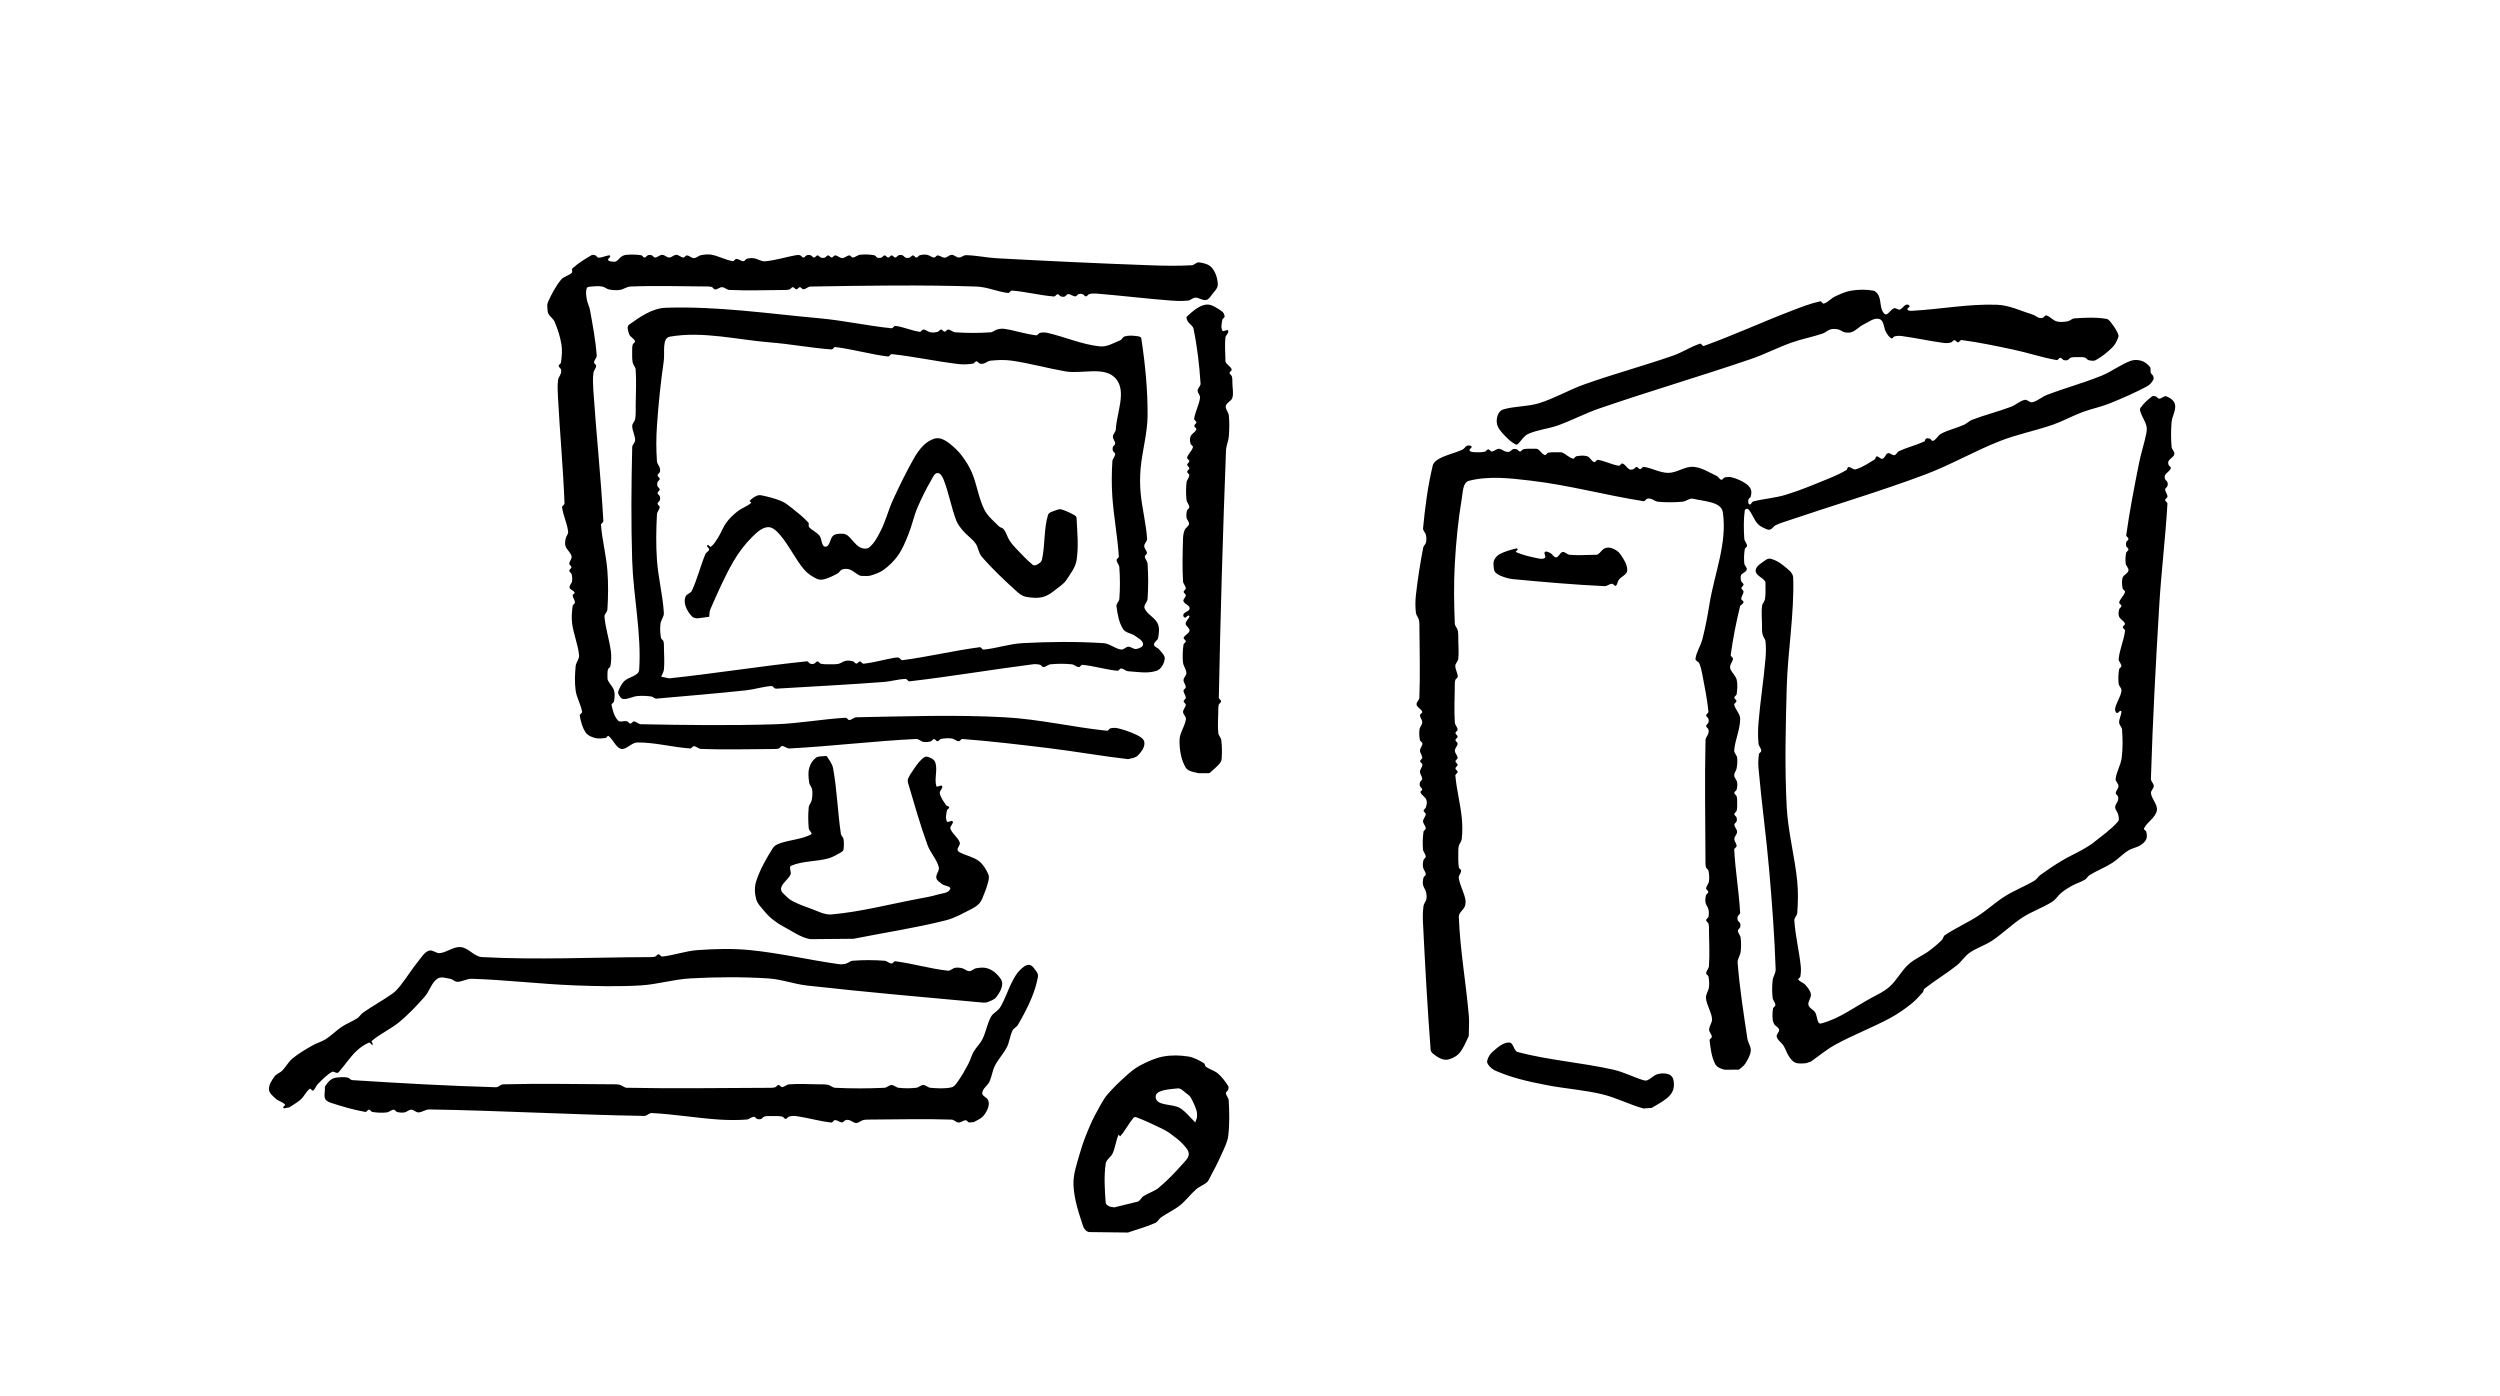 <?xml version="1.0"?>
 <svg width="224.672" height="125.467" viewBox="0 0 224.672 125.467" version="1.2" id="svg1099" sodipodi:docname="NumericalMethods.svg" inkscape:version="1.1.2 (1:1.1+202202050950+0a00cf5339)" xmlns:inkscape="http://www.inkscape.org/namespaces/inkscape" xmlns:sodipodi="http://sodipodi.sourceforge.net/DTD/sodipodi-0.dtd" xmlns="http://www.w3.org/2000/svg" xmlns:svg="http://www.w3.org/2000/svg"> <defs id="defs1103"></defs> <sodipodi:namedview id="namedview1101" pagecolor="#ffffff" bordercolor="#666666" borderopacity="1.0" inkscape:pageshadow="2" inkscape:pageopacity="0.0" inkscape:pagecheckerboard="0" inkscape:document-units="pt" showgrid="false" inkscape:zoom="0.90782828" inkscape:cx="149.2573" inkscape:cy="36.350487" inkscape:window-width="1920" inkscape:window-height="1043" inkscape:window-x="0" inkscape:window-y="1080" inkscape:window-maximized="1" inkscape:current-layer="surface29584"></sodipodi:namedview> <g id="surface29584" transform="translate(-110.739,-269.045)"> <path style="fill:#000000;fill-opacity:1;fill-rule:nonzero;stroke:none" d="m 212.109,379.812 c 0.82,-0.289 1.668,-0.508 2.461,-0.867 0.211,-0.098 0.312,-0.352 0.504,-0.488 0.551,-0.391 1.18,-0.668 1.707,-1.086 0.535,-0.43 0.945,-1.004 1.465,-1.453 0.254,-0.215 0.574,-0.34 0.844,-0.535 0.098,-0.07 0.191,-0.148 0.25,-0.254 0.449,-0.828 0.879,-1.668 1.262,-2.531 0.211,-0.48 0.457,-0.965 0.52,-1.488 0.125,-1.055 0.098,-2.129 0.039,-3.191 -0.016,-0.227 -0.238,-0.406 -0.25,-0.633 -0.008,-0.125 0.168,-0.191 0.203,-0.309 0.035,-0.109 0.059,-0.242 0,-0.336 -0.258,-0.406 -0.551,-0.801 -0.918,-1.117 -0.312,-0.27 -0.75,-0.367 -1.086,-0.613 -0.098,-0.074 -0.07,-0.262 -0.176,-0.32 -0.438,-0.258 -0.898,-0.516 -1.398,-0.598 -0.746,-0.117 -1.52,-0.137 -2.262,0 -0.738,0.141 -1.434,0.469 -2.098,0.816 -0.469,0.246 -0.879,0.605 -1.273,0.957 -0.57,0.508 -1.117,1.043 -1.617,1.617 -0.254,0.285 -0.449,0.621 -0.637,0.953 -0.348,0.617 -0.684,1.242 -0.965,1.891 -0.332,0.773 -0.645,1.559 -0.871,2.371 -0.27,0.961 -0.641,1.938 -0.602,2.938 0.051,1.277 0.473,2.52 0.875,3.734 0.078,0.23 0.293,0.469 0.535,0.5 m 2.254,-2.219 c -0.164,-0.039 -0.344,-0.031 -0.492,-0.113 -0.121,-0.066 -0.27,-0.172 -0.277,-0.309 -0.086,-1.168 -0.164,-2.352 0,-3.508 0.051,-0.371 0.477,-0.59 0.629,-0.93 0.234,-0.531 0.289,-1.129 0.523,-1.66 0.027,-0.062 0.117,0.176 0.16,0.125 0.449,-0.508 0.75,-1.133 1.184,-1.652 0.055,-0.062 0.172,-0.082 0.25,-0.055 0.773,0.293 1.52,0.645 2.262,1.004 0.281,0.133 0.555,0.285 0.805,0.473 0.41,0.301 0.824,0.605 1.164,0.98 0.219,0.25 0.496,0.535 0.488,0.863 -0.008,0.336 -0.301,0.602 -0.523,0.852 -0.684,0.762 -1.383,1.512 -2.172,2.164 -0.406,0.336 -0.945,0.477 -1.387,0.766 -0.188,0.129 -0.277,0.398 -0.488,0.48 m 5.156,-7.117 c -0.453,-0.426 -0.832,-0.945 -1.355,-1.277 -0.68,-0.426 -2.098,-0.164 -2.203,-0.957 -0.094,-0.703 1.258,-0.738 1.961,-0.82 0.328,-0.039 0.586,0.305 0.859,0.492 0.129,0.09 0.258,0.199 0.336,0.336 0.207,0.371 0.387,0.758 0.512,1.164 0.062,0.207 0.059,0.434 0.035,0.652 m -20.047,0.379 c 0.266,-0.16 0.578,-0.262 0.797,-0.484 0.223,-0.23 0.391,-0.523 0.492,-0.828 0.07,-0.211 0.082,-0.457 -0.004,-0.66 -0.105,-0.254 -0.551,-0.359 -0.531,-0.637 0.031,-0.402 0.48,-0.656 0.652,-1.02 0.211,-0.457 0.262,-0.98 0.488,-1.43 0.301,-0.598 0.785,-1.09 1.086,-1.688 0.23,-0.469 0.27,-1.016 0.5,-1.484 0.102,-0.207 0.367,-0.297 0.48,-0.496 0.465,-0.793 0.895,-1.609 1.246,-2.457 0.25,-0.605 0.445,-1.242 0.559,-1.887 0.027,-0.164 -0.051,-0.34 -0.148,-0.469 -0.176,-0.234 -0.355,-0.566 -0.645,-0.586 -0.32,-0.023 -0.605,0.258 -0.836,0.48 -0.281,0.273 -0.477,0.629 -0.66,0.977 -0.406,0.766 -0.656,1.613 -1.102,2.352 -0.199,0.336 -0.629,0.5 -0.82,0.84 -0.355,0.637 -0.461,1.387 -0.785,2.039 -0.203,0.406 -0.559,0.723 -0.785,1.117 -0.195,0.348 -0.289,0.746 -0.477,1.098 -0.285,0.539 -0.586,1.074 -0.938,1.57 -0.152,0.211 -0.312,0.473 -0.562,0.531 -0.621,0.141 -1.273,0.094 -1.91,0.043 -0.227,-0.019 -0.406,-0.25 -0.637,-0.25 -0.227,0 -0.406,0.223 -0.633,0.25 -0.527,0.059 -1.062,0.059 -1.586,0 -0.227,-0.027 -0.406,-0.25 -0.637,-0.25 -0.227,0 -0.406,0.238 -0.633,0.25 -1.48,0.07 -2.965,0.074 -4.441,0 -0.227,-0.012 -0.406,-0.223 -0.629,-0.266 -0.312,-0.062 -0.637,-0.043 -0.961,-0.047 -0.844,-0.012 -1.691,-0.062 -2.535,0.004 -0.227,0.016 -0.41,0.234 -0.637,0.246 -0.121,0.008 -0.195,-0.191 -0.316,-0.188 -0.125,0.004 -0.191,0.176 -0.309,0.207 -0.207,0.055 -0.43,0.047 -0.645,0.047 -4.23,0.012 -8.461,0.082 -12.691,-0.004 -0.227,-0.008 -0.406,-0.215 -0.625,-0.266 -0.211,-0.055 -0.43,-0.047 -0.645,-0.047 -3.277,-0.016 -6.559,-0.082 -9.836,0.004 -0.234,0.004 -0.414,0.27 -0.648,0.262 -4.309,-0.121 -8.617,-0.363 -12.918,-0.641 -0.145,-0.008 -0.238,-0.18 -0.379,-0.219 -0.211,-0.051 -0.434,-0.059 -0.652,-0.043 -0.266,0.023 -0.555,0.027 -0.785,0.16 -0.25,0.141 -0.434,0.387 -0.594,0.625 -0.062,0.09 -0.043,0.219 -0.043,0.328 -0.004,0.277 -0.094,0.586 0.031,0.84 0.098,0.199 0.348,0.301 0.562,0.367 0.996,0.324 2.008,0.617 3.039,0.801 0.125,0.023 0.199,-0.203 0.328,-0.203 0.125,0.004 0.188,0.188 0.309,0.207 0.422,0.066 0.855,0.09 1.277,0.043 0.227,-0.023 0.41,-0.238 0.637,-0.25 0.121,-0.004 0.188,0.176 0.309,0.207 0.207,0.055 0.43,0.078 0.641,0.043 0.227,-0.035 0.41,-0.246 0.637,-0.25 0.227,0 0.406,0.25 0.633,0.246 0.336,-0.004 0.637,-0.273 0.973,-0.266 6.449,0.102 12.891,0.477 19.336,0.582 0.234,0.004 0.418,-0.27 0.648,-0.258 2.012,0.098 4.008,0.445 6.02,0.582 0.84,0.055 1.691,0.066 2.535,0 0.227,-0.019 0.406,-0.238 0.633,-0.25 0.125,-0.008 0.191,0.168 0.309,0.203 0.109,0.035 0.23,0.035 0.336,0 0.117,-0.039 0.18,-0.188 0.301,-0.219 0.207,-0.059 0.426,-0.047 0.641,-0.047 0.32,0 0.648,-0.016 0.961,0.047 0.121,0.023 0.188,0.207 0.309,0.207 0.125,0 0.191,-0.176 0.312,-0.207 0.207,-0.055 0.426,-0.074 0.641,-0.043 1.059,0.148 2.094,0.469 3.16,0.578 0.129,0.012 0.191,-0.215 0.32,-0.215 0.227,-0.004 0.422,0.203 0.645,0.203 0.125,0 0.191,-0.168 0.309,-0.203 0.105,-0.035 0.227,-0.031 0.336,0 0.219,0.059 0.398,0.258 0.625,0.258 0.227,-0.004 0.406,-0.211 0.625,-0.262 0.211,-0.051 0.43,-0.047 0.645,-0.047 2.434,-0.012 4.867,-0.078 7.297,0.004 0.227,0.008 0.402,0.254 0.625,0.262 0.227,0.012 0.422,-0.203 0.645,-0.203 0.125,0 0.188,0.18 0.309,0.203 m 61.344,-1.316 c 0.461,-0.293 0.961,-0.527 1.375,-0.879 0.238,-0.199 0.457,-0.453 0.551,-0.75 0.098,-0.312 0.09,-0.668 -0.004,-0.977 -0.059,-0.191 -0.23,-0.363 -0.422,-0.422 -0.312,-0.094 -0.664,-0.094 -0.977,-0.004 -0.344,0.098 -0.59,0.406 -0.918,0.547 -0.105,0.047 -0.242,0.035 -0.352,0 -0.918,-0.285 -1.781,-0.742 -2.719,-0.953 -2.836,-0.633 -5.762,-0.84 -8.57,-1.574 -0.371,-0.098 -0.379,-0.852 -0.762,-0.863 -0.555,-0.016 -1.043,0.438 -1.469,0.797 -0.262,0.223 -0.469,0.547 -0.527,0.883 -0.031,0.199 0.152,0.387 0.289,0.535 0.148,0.16 0.344,0.273 0.547,0.355 0.613,0.258 1.242,0.484 1.887,0.664 0.91,0.25 1.832,0.449 2.762,0.621 1.621,0.305 3.281,0.414 4.887,0.805 1.258,0.305 2.426,0.926 3.676,1.27 m -121.684,-0.105 c 0.344,-0.238 0.719,-0.434 1.027,-0.711 0.305,-0.281 0.469,-0.703 0.801,-0.953 0.078,-0.059 0.152,0.145 0.25,0.164 0.059,0.008 0.109,-0.051 0.148,-0.098 0.133,-0.16 0.199,-0.371 0.348,-0.516 0.391,-0.387 0.777,-0.801 1.254,-1.07 0.141,-0.078 0.309,0.098 0.469,0.094 0.062,0 0.117,-0.055 0.16,-0.102 0.523,-0.598 0.957,-1.273 1.523,-1.828 0.34,-0.328 0.734,-0.617 1.172,-0.797 0.113,-0.047 0.215,0.254 0.32,0.191 0.098,-0.062 -0.156,-0.27 -0.07,-0.344 0.773,-0.656 1.73,-1.074 2.508,-1.723 0.816,-0.684 1.551,-1.453 2.25,-2.254 0.434,-0.492 0.598,-1.238 1.137,-1.613 0.32,-0.223 0.781,-0.047 1.164,0.016 0.223,0.035 0.398,0.266 0.625,0.266 0.441,-0.004 0.852,-0.285 1.289,-0.273 3.066,0.094 6.117,0.469 9.184,0.59 2.008,0.078 4.023,0.125 6.027,0.004 1.492,-0.09 2.949,-0.547 4.445,-0.629 2.32,-0.129 4.652,-0.145 6.977,0 1.184,0.07 2.324,0.508 3.504,0.641 5.27,0.59 10.551,1.055 15.832,1.535 0.145,0.012 0.301,-0.004 0.434,-0.059 0.266,-0.113 0.57,-0.207 0.75,-0.438 0.27,-0.348 0.523,-0.766 0.531,-1.207 0.008,-0.324 -0.258,-0.613 -0.484,-0.848 -0.242,-0.246 -0.547,-0.445 -0.875,-0.539 -0.312,-0.09 -0.656,-0.051 -0.977,0.004 -0.223,0.035 -0.402,0.262 -0.629,0.262 -0.223,0 -0.406,-0.211 -0.625,-0.262 -0.207,-0.051 -0.43,-0.078 -0.641,-0.043 -0.23,0.039 -0.418,0.289 -0.648,0.262 -1.594,-0.172 -3.145,-0.645 -4.734,-0.848 -0.129,-0.016 -0.203,0.207 -0.332,0.199 -0.227,-0.008 -0.406,-0.23 -0.633,-0.246 -0.949,-0.07 -1.906,-0.074 -2.855,0 -0.227,0.016 -0.406,0.211 -0.629,0.266 -0.207,0.051 -0.426,0.07 -0.641,0.039 -2.652,-0.375 -5.27,-0.992 -7.934,-1.258 -1.578,-0.156 -3.176,-0.117 -4.758,0 -1.066,0.078 -2.098,0.465 -3.16,0.578 -0.129,0.016 -0.203,-0.203 -0.332,-0.203 -0.125,0.004 -0.188,0.176 -0.309,0.207 -0.207,0.055 -0.43,0.047 -0.645,0.047 -4.969,0.016 -9.945,0.262 -14.91,-0.004 -0.703,-0.039 -1.211,-0.832 -1.91,-0.898 -0.648,-0.062 -1.23,0.469 -1.879,0.543 -0.332,0.035 -0.664,-0.328 -0.98,-0.223 -0.383,0.125 -0.621,0.527 -0.875,0.84 -0.613,0.75 -1.121,1.582 -1.723,2.344 -0.195,0.242 -0.41,0.48 -0.664,0.664 -0.859,0.613 -1.797,1.117 -2.66,1.723 -0.195,0.137 -0.316,0.367 -0.516,0.5 -0.441,0.293 -0.945,0.473 -1.387,0.766 -0.512,0.34 -0.938,0.793 -1.457,1.125 -0.367,0.23 -0.805,0.336 -1.18,0.555 -0.621,0.359 -1.254,0.719 -1.809,1.18 -0.363,0.301 -0.578,0.75 -0.914,1.086 -0.207,0.207 -0.531,0.289 -0.699,0.531 -0.242,0.34 -0.516,0.738 -0.492,1.16 0.019,0.336 0.352,0.59 0.598,0.82 0.238,0.23 0.621,0.289 0.84,0.535 0.062,0.074 -0.141,0.148 -0.16,0.242 -0.008,0.043 0.043,0.102 0.09,0.102 m 130.734,-3.48 c 0.188,-0.172 0.422,-0.305 0.559,-0.52 0.227,-0.363 0.469,-0.754 0.508,-1.18 0.031,-0.375 -0.25,-0.715 -0.305,-1.086 -0.34,-2.27 -0.699,-4.539 -0.875,-6.828 -0.027,-0.336 0.23,-0.637 0.27,-0.973 0.051,-0.418 0.055,-0.848 0,-1.266 -0.027,-0.227 -0.238,-0.41 -0.25,-0.637 -0.004,-0.125 0.168,-0.191 0.207,-0.309 0.031,-0.105 0.035,-0.23 0,-0.336 -0.043,-0.117 -0.18,-0.184 -0.219,-0.297 -0.035,-0.105 -0.035,-0.23 0,-0.336 0.039,-0.125 0.223,-0.195 0.215,-0.324 -0.098,-1.898 -0.434,-3.781 -0.531,-5.684 -0.008,-0.129 0.215,-0.191 0.215,-0.32 0.004,-0.227 -0.211,-0.418 -0.203,-0.645 0.008,-0.227 0.246,-0.406 0.246,-0.633 0,-0.227 -0.234,-0.41 -0.246,-0.637 -0.004,-0.121 0.168,-0.191 0.203,-0.309 0.035,-0.105 0.035,-0.227 0,-0.336 -0.035,-0.117 -0.203,-0.184 -0.203,-0.309 0,-0.121 0.176,-0.188 0.207,-0.309 0.055,-0.207 0.047,-0.426 0.047,-0.641 0,-0.215 0.008,-0.438 -0.047,-0.645 -0.031,-0.121 -0.207,-0.184 -0.207,-0.309 0,-0.125 0.176,-0.188 0.207,-0.309 0.055,-0.207 0.078,-0.43 0.043,-0.641 -0.039,-0.227 -0.254,-0.402 -0.262,-0.629 -0.008,-0.223 0.184,-0.414 0.219,-0.633 0.051,-0.316 0.086,-0.645 0.043,-0.961 -0.031,-0.23 -0.281,-0.418 -0.262,-0.648 0.074,-0.961 0.535,-1.875 0.535,-2.84 0.004,-0.457 -0.438,-0.816 -0.531,-1.262 -0.027,-0.125 0.195,-0.199 0.199,-0.328 0,-0.125 -0.195,-0.195 -0.191,-0.316 0.004,-0.125 0.191,-0.188 0.207,-0.309 0.055,-0.43 0.105,-0.875 0.004,-1.297 -0.086,-0.344 -0.398,-0.594 -0.547,-0.918 -0.047,-0.102 -0.059,-0.223 -0.035,-0.332 0.047,-0.223 0.234,-0.41 0.246,-0.637 0.004,-0.129 -0.219,-0.199 -0.203,-0.328 0.199,-1.469 0.484,-2.922 0.836,-4.359 0.039,-0.164 0.289,-0.223 0.316,-0.387 0.019,-0.125 -0.203,-0.188 -0.203,-0.309 0,-0.227 0.199,-0.422 0.203,-0.645 0.004,-0.125 -0.188,-0.195 -0.188,-0.316 0,-0.125 0.191,-0.195 0.188,-0.32 -0.004,-0.121 -0.176,-0.188 -0.207,-0.309 -0.043,-0.172 -0.09,-0.371 -0.012,-0.535 0.102,-0.211 0.445,-0.262 0.508,-0.492 0.055,-0.195 -0.199,-0.363 -0.219,-0.566 -0.043,-0.426 -0.023,-0.855 0.043,-1.277 0.016,-0.121 0.211,-0.184 0.203,-0.309 -0.008,-0.227 -0.234,-0.41 -0.246,-0.637 -0.055,-0.848 -0.07,-1.703 0.043,-2.547 0.016,-0.105 0.238,-0.184 0.312,-0.105 0.363,0.379 0.5,0.938 0.855,1.324 0.219,0.234 0.531,0.367 0.828,0.492 0.105,0.043 0.242,0.043 0.344,-0.008 0.16,-0.074 0.242,-0.266 0.398,-0.344 0.328,-0.172 0.684,-0.277 1.035,-0.395 4.141,-1.406 8.34,-2.645 12.434,-4.18 2.312,-0.867 4.465,-2.129 6.766,-3.027 1.535,-0.598 3.172,-0.914 4.727,-1.457 0.902,-0.316 1.746,-0.789 2.641,-1.125 0.797,-0.297 1.645,-0.461 2.434,-0.777 1.16,-0.465 2.309,-0.969 3.406,-1.559 0.227,-0.121 0.398,-0.34 0.531,-0.562 0.055,-0.094 0.035,-0.227 0,-0.332 -0.043,-0.117 -0.18,-0.184 -0.223,-0.301 -0.059,-0.168 0.031,-0.387 -0.078,-0.527 -0.188,-0.246 -0.449,-0.457 -0.746,-0.551 -0.312,-0.098 -0.676,-0.113 -0.984,0 -0.918,0.34 -1.703,0.961 -2.609,1.332 -1.605,0.652 -3.289,1.105 -4.91,1.727 -0.461,0.176 -0.848,0.555 -1.328,0.664 -0.227,0.051 -0.438,-0.266 -0.664,-0.219 -0.449,0.098 -0.801,0.457 -1.23,0.621 -1.148,0.434 -2.348,0.727 -3.496,1.168 -0.273,0.102 -0.48,0.336 -0.746,0.457 -0.668,0.297 -1.398,0.453 -2.043,0.793 -0.289,0.148 -0.426,0.52 -0.727,0.648 -0.113,0.051 -0.188,-0.164 -0.309,-0.203 -0.105,-0.031 -0.234,-0.047 -0.332,0.004 -0.086,0.047 -0.066,0.211 -0.156,0.254 -0.734,0.34 -1.531,0.527 -2.27,0.867 -0.164,0.074 -0.234,0.328 -0.414,0.363 -0.195,0.035 -0.383,-0.234 -0.578,-0.176 -0.223,0.066 -0.266,0.434 -0.492,0.5 -0.18,0.051 -0.336,-0.227 -0.523,-0.211 -0.109,0.008 -0.082,0.211 -0.176,0.266 -0.547,0.34 -1.094,0.715 -1.711,0.895 -0.219,0.062 -0.426,-0.227 -0.652,-0.207 -0.105,0.008 -0.082,0.211 -0.172,0.266 -0.477,0.281 -0.98,0.516 -1.492,0.723 -1.305,0.535 -2.602,1.09 -3.949,1.5 -0.957,0.293 -1.973,0.352 -2.941,0.605 -0.137,0.039 -0.199,0.316 -0.332,0.27 -0.137,-0.051 -0.129,-0.281 -0.105,-0.422 0.019,-0.125 0.191,-0.18 0.219,-0.301 0.047,-0.211 0.086,-0.453 0,-0.652 -0.098,-0.23 -0.305,-0.414 -0.516,-0.547 -0.359,-0.227 -0.754,-0.398 -1.164,-0.512 -0.211,-0.059 -0.445,-0.043 -0.66,0.004 -0.121,0.027 -0.188,0.227 -0.309,0.207 -0.176,-0.031 -0.25,-0.262 -0.406,-0.336 -0.688,-0.316 -1.359,-0.777 -2.113,-0.824 -0.77,-0.051 -1.473,0.543 -2.242,0.543 -0.758,0 -1.457,-0.438 -2.207,-0.539 -0.129,-0.016 -0.203,0.199 -0.332,0.203 -0.121,0.004 -0.191,-0.191 -0.316,-0.191 -0.125,0.004 -0.191,0.168 -0.309,0.207 -0.105,0.031 -0.238,0.051 -0.336,0 -0.238,-0.133 -0.367,-0.438 -0.625,-0.523 -0.121,-0.039 -0.203,0.223 -0.328,0.203 -0.645,-0.098 -1.238,-0.434 -1.879,-0.531 -0.129,-0.019 -0.211,0.242 -0.332,0.203 -0.258,-0.09 -0.367,-0.441 -0.625,-0.523 -0.309,-0.102 -0.652,-0.055 -0.969,-0.004 -0.125,0.023 -0.195,0.246 -0.316,0.215 -0.348,-0.086 -0.602,-0.387 -0.926,-0.535 -0.105,-0.047 -0.227,-0.039 -0.34,-0.039 -0.316,0.004 -0.645,-0.019 -0.957,0.043 -0.121,0.023 -0.191,0.246 -0.309,0.207 -0.258,-0.086 -0.391,-0.383 -0.625,-0.523 -0.094,-0.055 -0.219,-0.043 -0.328,-0.043 -0.32,0 -0.645,-0.019 -0.957,0.043 -0.125,0.023 -0.188,0.207 -0.312,0.207 -0.121,0 -0.191,-0.168 -0.309,-0.203 -0.105,-0.035 -0.227,-0.035 -0.332,0 -0.117,0.039 -0.184,0.176 -0.301,0.215 -0.105,0.039 -0.227,0.031 -0.336,0 -0.219,-0.059 -0.398,-0.254 -0.625,-0.254 -0.227,-0.004 -0.41,0.23 -0.633,0.242 -0.125,0.008 -0.195,-0.195 -0.32,-0.191 -0.121,0.004 -0.188,0.184 -0.309,0.207 -0.312,0.062 -0.641,0.066 -0.957,0.043 -0.148,-0.012 -0.352,-0.019 -0.414,-0.152 -0.055,-0.113 0.16,-0.199 0.191,-0.32 0.008,-0.043 -0.047,-0.094 -0.09,-0.102 -0.105,-0.027 -0.234,-0.051 -0.332,-0.004 -0.16,0.074 -0.238,0.27 -0.398,0.344 -0.66,0.312 -1.398,0.449 -2.043,0.793 -0.266,0.141 -0.566,0.344 -0.637,0.637 -0.445,1.848 -0.688,3.742 -0.871,5.633 -0.023,0.227 0.215,0.402 0.262,0.625 0.043,0.215 0.051,0.445 0.004,0.66 -0.039,0.176 -0.223,0.297 -0.254,0.473 -0.273,1.414 -0.496,2.84 -0.656,4.27 -0.059,0.527 -0.059,1.062 0.004,1.586 0.027,0.227 0.211,0.406 0.266,0.629 0.051,0.207 0.047,0.426 0.047,0.641 0.016,2.117 0.074,4.23 -0.004,6.344 -0.008,0.23 -0.293,0.414 -0.25,0.637 0.055,0.266 0.426,0.379 0.508,0.637 0.039,0.117 -0.203,0.184 -0.203,0.309 0,0.223 0.211,0.418 0.203,0.641 -0.008,0.23 -0.219,0.41 -0.246,0.637 -0.043,0.316 -0.023,0.645 0.039,0.961 0.027,0.121 0.223,0.176 0.223,0.301 0,0.223 -0.215,0.41 -0.219,0.633 -0.004,0.227 0.199,0.418 0.203,0.645 0.004,0.121 -0.191,0.191 -0.188,0.316 0,0.121 0.203,0.184 0.203,0.309 -0.004,0.223 -0.215,0.41 -0.219,0.633 -0.004,0.227 0.203,0.422 0.203,0.645 0,0.125 -0.164,0.191 -0.203,0.309 -0.035,0.105 -0.035,0.23 0,0.336 0.039,0.117 0.195,0.184 0.203,0.309 0.008,0.098 -0.199,0.156 -0.16,0.25 0.105,0.27 0.438,0.414 0.535,0.688 0.078,0.207 0.016,0.445 -0.039,0.656 -0.031,0.121 -0.203,0.184 -0.207,0.309 -0.004,0.125 0.195,0.195 0.188,0.316 -0.012,0.227 -0.242,0.41 -0.242,0.637 0,0.227 0.234,0.406 0.242,0.633 0.008,0.125 -0.188,0.188 -0.203,0.309 -0.07,0.527 -0.094,1.066 -0.043,1.594 0.019,0.227 0.238,0.41 0.246,0.637 0.008,0.125 -0.172,0.191 -0.203,0.309 -0.055,0.207 -0.078,0.43 -0.043,0.645 0.035,0.223 0.238,0.406 0.246,0.633 0.008,0.125 -0.172,0.191 -0.203,0.309 -0.055,0.211 -0.082,0.434 -0.043,0.645 0.039,0.223 0.211,0.406 0.266,0.625 0.051,0.211 0.078,0.434 0.039,0.645 -0.039,0.223 -0.23,0.402 -0.262,0.625 -0.074,0.527 -0.07,1.062 -0.043,1.594 0.188,3.781 0.395,7.562 0.684,11.34 0.012,0.133 0.105,0.258 0.211,0.34 0.25,0.203 0.523,0.395 0.828,0.496 0.211,0.07 0.457,0.074 0.668,0 0.324,-0.113 0.656,-0.277 0.875,-0.539 0.359,-0.43 0.57,-0.961 0.809,-1.465 0.051,-0.102 0.039,-0.223 0.039,-0.336 0.012,-0.527 0.047,-1.055 0,-1.582 -0.254,-2.965 -0.789,-5.906 -0.898,-8.879 -0.012,-0.363 0.418,-0.602 0.543,-0.941 0.074,-0.203 0.086,-0.438 0.039,-0.652 -0.137,-0.641 -0.488,-1.234 -0.586,-1.883 -0.035,-0.227 0.211,-0.426 0.211,-0.656 0,-0.125 -0.188,-0.188 -0.207,-0.309 -0.066,-0.422 -0.047,-0.852 -0.047,-1.277 0,-0.215 -0.004,-0.434 0.047,-0.645 0.055,-0.219 0.242,-0.398 0.266,-0.625 0.066,-0.633 0.062,-1.27 0,-1.902 -0.129,-1.273 -0.465,-2.52 -0.578,-3.797 -0.012,-0.129 0.199,-0.199 0.203,-0.328 0,-0.125 -0.191,-0.195 -0.191,-0.32 0,-0.121 0.191,-0.191 0.191,-0.316 0,-0.121 -0.191,-0.195 -0.191,-0.316 0,-0.125 0.195,-0.195 0.191,-0.316 -0.016,-0.227 -0.246,-0.41 -0.246,-0.637 0,-0.227 0.23,-0.406 0.246,-0.633 0.004,-0.125 -0.191,-0.195 -0.191,-0.316 0,-0.125 0.191,-0.195 0.191,-0.32 0,-0.121 -0.191,-0.191 -0.191,-0.316 0,-0.121 0.199,-0.195 0.191,-0.316 -0.016,-0.227 -0.234,-0.41 -0.25,-0.637 -0.07,-1.055 -0.016,-2.113 -0.004,-3.172 0,-0.215 -0.012,-0.438 0.047,-0.641 0.031,-0.121 0.219,-0.18 0.219,-0.301 0,-0.332 -0.227,-0.641 -0.219,-0.973 0.008,-0.227 0.238,-0.398 0.266,-0.625 0.062,-0.523 0.012,-1.059 0.004,-1.586 -0.004,-0.32 0.016,-0.645 -0.047,-0.961 -0.043,-0.223 -0.258,-0.398 -0.266,-0.625 -0.078,-1.797 -0.102,-3.598 0,-5.391 0.109,-1.965 0.301,-3.926 0.629,-5.867 0.094,-0.555 0.086,-1.434 0.637,-1.574 1.789,-0.461 3.711,-0.23 5.551,-0.016 3.41,0.398 6.746,1.316 10.141,1.848 0.129,0.019 0.199,-0.176 0.32,-0.215 0.109,-0.035 0.23,-0.031 0.336,0 0.219,0.059 0.402,0.242 0.629,0.262 0.734,0.07 1.48,0.062 2.219,0 0.332,-0.027 0.645,-0.352 0.969,-0.266 0.941,0.242 2.508,0.246 2.652,1.207 0.422,2.758 -0.758,5.527 -1.203,8.281 -0.168,1.051 -0.367,2.098 -0.629,3.125 -0.156,0.605 -0.543,1.148 -0.625,1.77 -0.023,0.176 0.27,0.246 0.34,0.41 0.137,0.312 0.211,0.648 0.273,0.984 0.211,1.113 0.445,2.23 0.551,3.359 0.012,0.129 -0.203,0.203 -0.203,0.332 0,0.121 0.168,0.191 0.203,0.309 0.035,0.105 0.035,0.227 0,0.336 -0.035,0.117 -0.203,0.184 -0.203,0.309 0,0.121 0.168,0.191 0.203,0.309 0.035,0.105 0.031,0.227 0,0.332 -0.059,0.219 -0.254,0.402 -0.262,0.629 -0.082,3.594 -0.016,7.191 -0.004,10.785 0,0.215 -0.012,0.438 0.047,0.645 0.035,0.121 0.199,0.18 0.223,0.301 0.066,0.312 0.086,0.641 0.043,0.957 -0.027,0.227 -0.234,0.41 -0.25,0.637 -0.008,0.125 0.195,0.195 0.191,0.316 -0.004,0.125 -0.176,0.191 -0.207,0.312 -0.055,0.207 -0.078,0.43 -0.043,0.641 0.039,0.223 0.219,0.406 0.266,0.629 0.043,0.211 0.047,0.438 0,0.648 -0.023,0.121 -0.207,0.188 -0.207,0.309 0,0.125 0.176,0.191 0.207,0.309 0.055,0.211 0.047,0.43 0.047,0.645 0.012,1.059 0.066,2.117 -0.004,3.172 -0.016,0.227 -0.238,0.41 -0.25,0.637 -0.004,0.121 0.184,0.188 0.207,0.309 0.062,0.312 0.082,0.641 0.043,0.957 -0.039,0.336 -0.301,0.641 -0.27,0.973 0.062,0.645 0.484,1.223 0.547,1.867 0.035,0.332 -0.258,0.637 -0.262,0.969 -0.004,0.227 0.234,0.41 0.242,0.637 0.008,0.129 -0.219,0.203 -0.199,0.328 0.086,0.723 0.168,1.477 0.5,2.121 0.152,0.297 0.531,0.441 0.855,0.52 m 7.75,-0.738 c 0.73,-0.504 1.414,-1.09 2.191,-1.516 1.59,-0.871 3.293,-1.516 4.891,-2.371 0.672,-0.359 1.305,-0.797 1.906,-1.27 0.387,-0.305 0.723,-0.676 1.051,-1.047 0.086,-0.098 0.078,-0.27 0.18,-0.355 0.934,-0.738 1.965,-1.344 2.895,-2.086 0.422,-0.336 0.707,-0.824 1.148,-1.133 0.629,-0.441 1.387,-0.664 2.023,-1.086 0.953,-0.637 1.773,-1.465 2.738,-2.09 0.84,-0.543 1.809,-0.863 2.656,-1.402 0.328,-0.207 0.531,-0.57 0.832,-0.816 0.293,-0.238 0.609,-0.441 0.938,-0.621 0.379,-0.211 0.805,-0.328 1.176,-0.551 0.168,-0.102 0.258,-0.312 0.426,-0.414 0.652,-0.402 1.375,-0.68 2.023,-1.09 0.516,-0.328 0.934,-0.797 1.453,-1.121 0.34,-0.211 0.762,-0.262 1.098,-0.477 0.211,-0.133 0.414,-0.316 0.516,-0.547 0.086,-0.199 0.047,-0.438 0,-0.652 -0.027,-0.121 -0.262,-0.195 -0.207,-0.309 0.293,-0.586 1.023,-0.953 1.152,-1.598 0.105,-0.539 -0.461,-1.016 -0.527,-1.562 -0.031,-0.23 0.254,-0.414 0.254,-0.645 0,-0.234 -0.266,-0.418 -0.258,-0.648 0.156,-5.203 0.438,-10.398 0.75,-15.594 0.18,-3.047 0.562,-6.082 0.734,-9.133 0.008,-0.129 -0.203,-0.199 -0.203,-0.328 0,-0.125 0.207,-0.188 0.207,-0.309 0,-0.227 -0.207,-0.418 -0.207,-0.645 0,-0.121 0.168,-0.191 0.207,-0.309 0.031,-0.105 0.035,-0.23 -0.004,-0.336 -0.039,-0.113 -0.176,-0.18 -0.215,-0.297 -0.035,-0.105 -0.055,-0.238 0,-0.336 0.129,-0.238 0.434,-0.367 0.52,-0.625 0.039,-0.117 -0.164,-0.191 -0.203,-0.309 -0.035,-0.105 -0.055,-0.238 0,-0.336 0.129,-0.238 0.465,-0.359 0.52,-0.625 0.051,-0.223 -0.227,-0.41 -0.246,-0.637 -0.066,-0.738 -0.066,-1.48 -0.004,-2.219 0.043,-0.543 0.414,-1.066 0.309,-1.602 -0.066,-0.348 -0.438,-0.609 -0.77,-0.734 -0.215,-0.078 -0.422,0.207 -0.652,0.207 -0.121,0.004 -0.191,-0.164 -0.309,-0.203 -0.105,-0.031 -0.246,-0.066 -0.336,0 -0.395,0.301 -0.77,0.645 -1.051,1.051 -0.078,0.117 -0.004,0.285 0.039,0.414 0.141,0.398 0.391,0.758 0.504,1.164 0.059,0.219 0.043,0.453 0,0.672 -0.18,0.922 -0.488,1.816 -0.668,2.738 -0.422,2.137 -0.844,4.277 -1.141,6.434 -0.019,0.129 0.203,0.199 0.199,0.328 0,0.125 -0.164,0.191 -0.203,0.309 -0.031,0.109 -0.031,0.23 0,0.336 0.039,0.117 0.207,0.188 0.203,0.309 0,0.125 -0.18,0.188 -0.207,0.309 -0.059,0.316 -0.082,0.641 -0.039,0.961 0.027,0.227 0.297,0.414 0.246,0.637 -0.055,0.266 -0.438,0.367 -0.523,0.625 -0.098,0.305 -0.051,0.648 0,0.969 0.023,0.125 0.246,0.191 0.215,0.316 -0.086,0.348 -0.434,0.59 -0.523,0.934 -0.031,0.125 0.199,0.199 0.199,0.328 -0.004,0.121 -0.18,0.188 -0.207,0.309 -0.047,0.211 -0.082,0.449 0,0.652 0.105,0.25 0.434,0.367 0.523,0.625 0.043,0.117 -0.191,0.195 -0.188,0.316 0,0.129 0.215,0.203 0.199,0.332 -0.109,0.855 -0.484,1.668 -0.574,2.523 -0.023,0.227 0.238,0.41 0.246,0.637 0.004,0.121 -0.188,0.184 -0.207,0.309 -0.066,0.418 -0.09,0.852 -0.043,1.277 0.027,0.23 0.293,0.414 0.258,0.645 -0.078,0.555 -0.453,1.031 -0.57,1.578 -0.027,0.141 0.016,0.348 0.148,0.41 0.113,0.055 0.199,-0.16 0.32,-0.191 0.043,-0.008 0.109,0.043 0.102,0.09 -0.031,0.328 -0.223,0.637 -0.211,0.969 0.008,0.227 0.246,0.398 0.262,0.625 0.059,0.852 0.074,1.711 -0.035,2.559 -0.086,0.645 -0.469,1.227 -0.543,1.871 -0.027,0.23 0.254,0.414 0.258,0.648 0,0.227 -0.234,0.406 -0.246,0.633 -0.004,0.125 0.168,0.191 0.203,0.309 0.035,0.105 0.031,0.227 0,0.336 -0.059,0.215 -0.258,0.398 -0.258,0.625 0,0.227 0.215,0.406 0.262,0.625 0.043,0.215 0.141,0.488 0,0.652 -0.605,0.707 -1.387,1.242 -2.113,1.828 -0.297,0.238 -0.625,0.441 -0.953,0.633 -0.664,0.387 -1.367,0.695 -2.023,1.09 -0.652,0.391 -1.289,0.82 -1.906,1.27 -0.191,0.141 -0.309,0.375 -0.516,0.5 -0.855,0.512 -1.805,0.871 -2.652,1.402 -0.848,0.531 -1.582,1.227 -2.422,1.77 -0.961,0.621 -2.02,1.086 -2.973,1.723 -0.148,0.098 -0.156,0.324 -0.285,0.449 -0.367,0.363 -0.766,0.695 -1.184,1 -0.578,0.422 -1.27,0.691 -1.797,1.172 -0.648,0.586 -1.043,1.414 -1.695,2 -0.48,0.438 -1.086,0.715 -1.656,1.023 -1.488,0.801 -2.883,1.883 -4.52,2.297 -0.375,0.098 -0.32,-0.703 -0.539,-1.02 -0.16,-0.238 -0.527,-0.355 -0.59,-0.637 -0.078,-0.324 0.27,-0.648 0.219,-0.977 -0.047,-0.32 -0.281,-0.586 -0.492,-0.828 -0.172,-0.207 -0.496,-0.266 -0.637,-0.492 -0.055,-0.086 0.16,-0.145 0.176,-0.242 0.059,-0.312 0.078,-0.641 0.043,-0.957 -0.145,-1.379 -0.488,-2.734 -0.578,-4.113 -0.016,-0.234 0.242,-0.418 0.262,-0.648 0.07,-0.949 0.094,-1.906 0,-2.855 -0.223,-2.234 -0.824,-4.426 -0.945,-6.668 -0.191,-3.59 -0.098,-7.188 0,-10.781 0.094,-3.289 0.684,-6.562 0.582,-9.848 -0.016,-0.484 -0.551,-0.805 -0.918,-1.117 -0.309,-0.262 -0.684,-0.461 -1.074,-0.574 -0.16,-0.051 -0.359,0.008 -0.492,0.113 -0.344,0.266 -0.879,0.516 -0.891,0.949 -0.012,0.422 0.598,0.598 0.84,0.945 0.062,0.09 0.043,0.219 0.043,0.328 0,0.426 0.023,0.855 -0.043,1.273 -0.035,0.227 -0.238,0.402 -0.266,0.629 -0.062,0.523 -0.016,1.059 -0.004,1.586 0.004,0.32 -0.016,0.645 0.047,0.961 0.043,0.223 0.238,0.402 0.266,0.625 0.062,0.527 0.043,1.059 0,1.586 -0.164,1.91 -0.469,3.805 -0.625,5.715 -0.055,0.633 -0.062,1.27 0,1.898 0.019,0.227 0.238,0.41 0.246,0.637 0.008,0.125 -0.188,0.188 -0.207,0.309 -0.062,0.422 -0.078,0.852 -0.039,1.277 0.27,3.066 0.699,6.117 0.961,9.184 0.254,2.957 0.484,5.918 0.578,8.883 0.012,0.34 -0.234,0.641 -0.27,0.977 -0.059,0.523 -0.059,1.059 0,1.582 0.023,0.227 0.238,0.41 0.246,0.637 0.008,0.125 -0.184,0.188 -0.207,0.309 -0.059,0.312 -0.066,0.641 -0.039,0.957 0.012,0.168 0.066,0.332 0.152,0.473 0.109,0.18 0.387,0.266 0.426,0.473 0.043,0.227 -0.273,0.434 -0.211,0.652 0.09,0.324 0.434,0.512 0.609,0.793 0.203,0.324 0.305,0.703 0.523,1.016 0.145,0.203 0.312,0.43 0.547,0.516 0.301,0.113 0.641,0.066 0.961,0.043 m -85.602,-11.18 c 2.766,-0.555 5.566,-0.969 8.297,-1.66 0.82,-0.207 1.562,-0.648 2.32,-1.027 0.23,-0.113 0.445,-0.258 0.629,-0.438 0.137,-0.133 0.238,-0.301 0.312,-0.473 0.211,-0.504 0.414,-1.012 0.543,-1.539 0.055,-0.219 0.094,-0.469 0,-0.672 -0.199,-0.438 -0.457,-0.883 -0.836,-1.172 -0.5,-0.383 -1.16,-0.488 -1.715,-0.781 -0.094,-0.051 -0.211,-0.137 -0.211,-0.242 -0.004,-0.227 0.273,-0.43 0.203,-0.645 -0.16,-0.477 -0.684,-0.773 -0.844,-1.25 -0.07,-0.219 0.309,-0.449 0.207,-0.652 -0.074,-0.156 -0.434,0.16 -0.516,0.008 -0.156,-0.285 -0.059,-0.648 -0.008,-0.969 0.019,-0.121 0.223,-0.188 0.207,-0.309 -0.012,-0.105 -0.207,-0.086 -0.266,-0.172 -0.227,-0.34 -0.492,-0.68 -0.578,-1.078 -0.047,-0.227 0.309,-0.449 0.211,-0.656 -0.074,-0.156 -0.473,0.176 -0.52,0.008 -0.195,-0.676 0.129,-1.438 -0.086,-2.109 -0.09,-0.293 -0.449,-0.477 -0.75,-0.535 -0.195,-0.039 -0.383,0.145 -0.527,0.281 -0.266,0.254 -0.473,0.566 -0.684,0.867 -0.184,0.27 -0.371,0.539 -0.496,0.84 -0.047,0.105 -0.035,0.238 -0.004,0.352 0.555,1.875 1.086,3.762 1.754,5.598 0.254,0.695 0.82,1.266 1.012,1.98 0.086,0.324 -0.285,0.652 -0.219,0.98 0.047,0.246 0.32,0.391 0.516,0.551 0.223,0.176 0.84,0.191 0.727,0.449 -0.172,0.383 -0.754,0.375 -1.152,0.5 -0.539,0.164 -1.098,0.258 -1.656,0.363 -2.609,0.488 -5.199,1.176 -7.844,1.414 -0.668,0.059 -1.301,-0.328 -1.934,-0.543 -0.504,-0.168 -0.996,-0.367 -1.473,-0.602 -0.219,-0.109 -0.434,-0.242 -0.605,-0.422 -0.215,-0.223 -0.582,-0.453 -0.535,-0.762 0.078,-0.5 0.648,-0.797 0.852,-1.258 0.105,-0.242 -0.188,-0.684 0.051,-0.785 1.039,-0.445 2.23,-0.363 3.32,-0.656 0.422,-0.113 0.809,-0.344 1.188,-0.562 0.086,-0.047 0.18,-0.129 0.199,-0.227 0.051,-0.324 0.055,-0.656 0,-0.977 -0.023,-0.16 -0.207,-0.266 -0.23,-0.426 -0.289,-1.957 -0.348,-3.953 -0.699,-5.902 -0.074,-0.398 -0.336,-0.742 -0.562,-1.078 -0.039,-0.055 -0.129,-0.039 -0.195,-0.027 -0.27,0.035 -0.59,-0.012 -0.809,0.16 -0.289,0.223 -0.496,0.57 -0.586,0.926 -0.113,0.418 -0.059,0.867 0,1.293 0.031,0.227 0.234,0.402 0.266,0.629 0.047,0.316 0.019,0.645 -0.039,0.961 -0.043,0.223 -0.242,0.398 -0.266,0.625 -0.066,0.633 -0.059,1.27 0,1.902 0.016,0.195 0.387,0.457 0.211,0.543 -0.867,0.449 -1.902,0.477 -2.824,0.805 -0.234,0.086 -0.488,0.215 -0.621,0.43 -0.582,0.938 -1.148,1.914 -1.488,2.965 -0.168,0.516 -0.145,1.102 0,1.621 0.117,0.426 0.473,0.754 0.75,1.094 0.219,0.27 0.465,0.512 0.734,0.727 0.293,0.234 0.605,0.449 0.938,0.621 0.797,0.418 1.551,0.992 2.438,1.148 m 35.871,-14.918 c 0.316,-0.301 0.68,-0.566 0.953,-0.91 0.102,-0.129 0.145,-0.305 0.152,-0.473 0.027,-0.527 0.031,-1.066 -0.043,-1.594 -0.031,-0.223 -0.238,-0.398 -0.266,-0.625 -0.066,-0.633 -0.012,-1.27 -0.004,-1.902 0.004,-0.215 -0.008,-0.438 0.047,-0.645 0.031,-0.121 0.207,-0.184 0.207,-0.309 0,-0.129 -0.207,-0.203 -0.203,-0.332 0.145,-7.406 0.363,-14.809 0.645,-22.211 0.016,-0.426 0.219,-0.832 0.254,-1.258 0.051,-0.633 0.062,-1.27 0,-1.898 -0.031,-0.293 -0.328,-0.555 -0.273,-0.844 0.062,-0.305 0.5,-0.43 0.59,-0.73 0.121,-0.41 0.012,-0.855 0.004,-1.285 -0.004,-0.215 0.008,-0.434 -0.047,-0.641 -0.031,-0.121 -0.203,-0.188 -0.207,-0.309 -0.004,-0.125 0.23,-0.203 0.191,-0.32 -0.09,-0.254 -0.387,-0.391 -0.523,-0.625 -0.059,-0.094 -0.043,-0.219 -0.043,-0.328 -0.012,-0.633 -0.062,-1.27 0,-1.898 0.023,-0.23 0.34,-0.43 0.246,-0.641 -0.066,-0.156 -0.434,0.164 -0.516,0.012 -0.156,-0.285 -0.059,-0.648 -0.008,-0.969 0.019,-0.121 0.219,-0.188 0.207,-0.309 -0.012,-0.18 -0.109,-0.379 -0.262,-0.477 -0.43,-0.273 -0.91,-0.66 -1.414,-0.586 -0.66,0.098 -1.203,0.609 -1.699,1.055 -0.105,0.094 -0.016,0.297 0.051,0.422 0.133,0.258 0.473,0.406 0.531,0.691 0.336,1.621 0.523,3.27 0.633,4.922 0.016,0.227 -0.254,0.402 -0.262,0.625 -0.012,0.23 0.242,0.43 0.215,0.656 -0.082,0.648 -0.438,1.238 -0.531,1.879 -0.019,0.129 0.199,0.203 0.199,0.332 0.004,0.121 -0.188,0.191 -0.188,0.316 0,0.125 0.23,0.203 0.188,0.316 -0.09,0.258 -0.418,0.375 -0.523,0.629 -0.082,0.199 -0.047,0.438 0,0.648 0.027,0.125 0.246,0.195 0.215,0.32 -0.086,0.344 -0.434,0.586 -0.523,0.934 -0.031,0.121 0.199,0.199 0.199,0.324 0,0.125 -0.191,0.195 -0.191,0.32 0,0.121 0.191,0.191 0.191,0.316 0,0.121 -0.191,0.191 -0.191,0.316 0,0.125 0.199,0.195 0.191,0.316 -0.016,0.227 -0.223,0.41 -0.25,0.637 -0.059,0.523 -0.059,1.059 0,1.586 0.027,0.223 0.238,0.406 0.25,0.633 0.004,0.125 -0.176,0.191 -0.207,0.309 -0.055,0.211 -0.074,0.43 -0.043,0.645 0.031,0.199 0.254,0.367 0.223,0.57 -0.035,0.219 -0.309,0.328 -0.391,0.535 -0.102,0.25 -0.141,0.527 -0.148,0.801 -0.039,1.266 -0.07,2.539 0,3.805 0.012,0.227 0.234,0.406 0.25,0.637 0.008,0.121 -0.191,0.191 -0.191,0.316 0,0.121 0.195,0.195 0.191,0.316 -0.004,0.188 -0.266,0.344 -0.211,0.523 0.082,0.27 0.559,0.359 0.559,0.641 0,0.258 -0.438,0.309 -0.559,0.535 -0.051,0.094 0.012,0.273 0.113,0.301 0.121,0.031 0.199,-0.164 0.32,-0.191 0.047,-0.008 0.125,0.051 0.109,0.098 -0.074,0.227 -0.344,0.391 -0.344,0.633 0.004,0.238 0.383,0.395 0.348,0.633 -0.039,0.273 -0.434,0.375 -0.527,0.637 -0.039,0.117 0.195,0.195 0.191,0.316 -0.004,0.125 -0.191,0.188 -0.207,0.309 -0.07,0.527 -0.098,1.066 -0.043,1.594 0.035,0.332 0.293,0.621 0.305,0.953 0.004,0.227 -0.25,0.402 -0.258,0.625 -0.012,0.227 0.203,0.422 0.203,0.645 0,0.125 -0.203,0.188 -0.203,0.309 0,0.227 0.199,0.418 0.203,0.645 0,0.121 -0.191,0.191 -0.191,0.316 0,0.125 0.199,0.195 0.191,0.316 -0.012,0.227 -0.246,0.41 -0.246,0.637 0.004,0.23 0.285,0.414 0.258,0.645 -0.082,0.656 -0.57,1.234 -0.574,1.895 -0.008,0.832 0.125,1.723 0.543,2.445 0.215,0.371 0.758,0.422 1.176,0.523 m -5.859,-1.375 c 0.121,-0.062 0.27,-0.09 0.367,-0.191 0.215,-0.223 0.434,-0.461 0.547,-0.754 0.078,-0.203 0.117,-0.473 -0.004,-0.656 -0.168,-0.262 -0.484,-0.398 -0.77,-0.531 -0.496,-0.227 -1.016,-0.406 -1.543,-0.531 -0.215,-0.051 -0.445,-0.043 -0.66,0.004 -0.129,0.031 -0.195,0.234 -0.324,0.219 -3.074,-0.32 -6.105,-1.047 -9.191,-1.211 -4.434,-0.242 -8.883,-0.082 -13.324,0 -0.227,0.004 -0.406,0.238 -0.633,0.246 -0.133,0.008 -0.203,-0.211 -0.332,-0.203 -2.117,0.121 -4.215,0.52 -6.332,0.586 -4.02,0.125 -8.039,0.074 -12.059,-0.004 -0.227,-0.004 -0.406,-0.234 -0.637,-0.25 -0.121,-0.008 -0.191,0.195 -0.316,0.191 -0.121,-0.004 -0.188,-0.18 -0.309,-0.207 -0.262,-0.066 -0.617,0.129 -0.801,-0.066 -0.348,-0.367 -0.477,-0.902 -0.582,-1.398 -0.027,-0.125 0.195,-0.191 0.219,-0.32 0.055,-0.32 0.094,-0.664 0.004,-0.977 -0.102,-0.344 -0.398,-0.594 -0.551,-0.918 -0.047,-0.102 -0.039,-0.223 -0.039,-0.336 0.004,-0.215 -0.016,-0.434 0.043,-0.641 0.035,-0.121 0.203,-0.18 0.223,-0.301 0.074,-0.422 0.098,-0.855 0.047,-1.277 -0.129,-1.062 -0.492,-2.094 -0.582,-3.16 -0.019,-0.234 0.246,-0.418 0.262,-0.648 0.074,-1.16 0.09,-2.328 0,-3.488 -0.105,-1.379 -0.465,-2.734 -0.578,-4.113 -0.012,-0.137 0.223,-0.211 0.215,-0.344 -0.219,-3.914 -0.633,-7.816 -0.898,-11.73 -0.035,-0.527 -0.059,-1.059 0.004,-1.582 0.023,-0.227 0.234,-0.41 0.246,-0.637 0.008,-0.121 -0.195,-0.195 -0.188,-0.316 0.012,-0.227 0.262,-0.41 0.242,-0.633 -0.105,-1.363 -0.363,-2.711 -0.602,-4.055 -0.062,-0.344 -0.246,-0.66 -0.297,-1.004 -0.047,-0.324 -0.113,-0.676 0.008,-0.98 0.055,-0.141 0.277,-0.129 0.426,-0.145 0.316,-0.035 0.637,-0.055 0.949,0 0.223,0.035 0.406,0.223 0.629,0.266 0.312,0.059 0.641,0.086 0.957,0.039 0.332,-0.043 0.621,-0.293 0.957,-0.305 2.219,-0.094 4.441,-0.019 6.66,-0.008 0.215,0.004 0.438,-0.012 0.645,0.047 0.117,0.035 0.176,0.219 0.301,0.223 0.223,0.004 0.418,-0.211 0.641,-0.203 0.227,0.008 0.41,0.238 0.637,0.246 1.586,0.074 3.172,0.019 4.758,0.008 0.215,-0.004 0.438,0.008 0.645,-0.047 0.117,-0.035 0.184,-0.203 0.309,-0.207 0.121,-0.004 0.195,0.188 0.316,0.188 0.125,0 0.195,-0.188 0.316,-0.188 0.125,0 0.195,0.195 0.32,0.188 0.227,-0.012 0.406,-0.242 0.633,-0.246 4.969,-0.082 9.945,-0.164 14.91,0 0.969,0.031 1.883,0.469 2.848,0.578 0.133,0.016 0.207,-0.227 0.344,-0.215 1.266,0.098 2.512,0.43 3.781,0.531 0.129,0.012 0.199,-0.203 0.328,-0.203 0.125,0 0.191,0.168 0.309,0.203 0.105,0.035 0.23,0.039 0.336,0 0.117,-0.039 0.176,-0.215 0.301,-0.215 0.223,-0.004 0.418,0.203 0.641,0.203 0.125,0 0.191,-0.168 0.309,-0.203 0.109,-0.035 0.23,-0.035 0.336,0 0.117,0.035 0.184,0.203 0.309,0.203 0.125,0 0.188,-0.176 0.309,-0.207 0.207,-0.055 0.43,-0.059 0.641,-0.043 2.227,0.18 4.441,0.457 6.668,0.625 0.527,0.039 1.059,0.062 1.582,0 0.227,-0.027 0.402,-0.254 0.629,-0.262 0.332,-0.012 0.645,0.281 0.969,0.215 0.25,-0.047 0.402,-0.32 0.559,-0.523 0.199,-0.262 0.5,-0.527 0.496,-0.855 -0.008,-0.535 -0.184,-1.109 -0.531,-1.52 -0.27,-0.32 -0.742,-0.434 -1.156,-0.484 -0.23,-0.031 -0.414,0.242 -0.645,0.258 -1.266,0.074 -2.539,0.047 -3.805,0 -4.578,-0.164 -9.156,-0.379 -13.73,-0.629 -0.922,-0.051 -1.832,-0.258 -2.754,-0.277 -0.227,-0.004 -0.426,0.219 -0.652,0.211 -0.227,-0.004 -0.41,-0.246 -0.637,-0.242 -0.227,0 -0.398,0.246 -0.625,0.258 -0.227,0.008 -0.418,-0.203 -0.645,-0.203 -0.121,-0.004 -0.191,0.195 -0.316,0.188 -0.227,-0.012 -0.41,-0.211 -0.637,-0.246 -0.211,-0.035 -0.434,-0.016 -0.641,0.039 -0.121,0.031 -0.184,0.203 -0.309,0.207 -0.125,0.004 -0.195,-0.191 -0.316,-0.188 -0.125,0 -0.191,0.164 -0.309,0.203 -0.109,0.031 -0.23,0.035 -0.336,0 -0.117,-0.039 -0.184,-0.18 -0.301,-0.219 -0.105,-0.035 -0.227,-0.035 -0.332,0 -0.121,0.039 -0.188,0.203 -0.309,0.203 -0.125,0.004 -0.195,-0.188 -0.32,-0.188 -0.121,0 -0.191,0.188 -0.316,0.188 -0.121,0 -0.195,-0.191 -0.316,-0.188 -0.125,0 -0.191,0.164 -0.309,0.203 -0.105,0.031 -0.23,0.035 -0.336,0 -0.117,-0.043 -0.176,-0.199 -0.301,-0.223 -0.418,-0.07 -0.852,-0.086 -1.273,-0.039 -0.227,0.023 -0.41,0.234 -0.637,0.246 -0.125,0.008 -0.195,-0.195 -0.316,-0.188 -0.227,0.012 -0.41,0.242 -0.637,0.242 -0.227,0 -0.406,-0.23 -0.633,-0.242 -0.125,-0.008 -0.195,0.188 -0.32,0.188 -0.121,0 -0.191,-0.191 -0.316,-0.188 -0.121,0 -0.191,0.164 -0.309,0.203 -0.105,0.031 -0.227,0.031 -0.336,0 -0.117,-0.039 -0.184,-0.203 -0.309,-0.203 -0.121,-0.004 -0.191,0.191 -0.316,0.188 -0.121,0 -0.191,-0.164 -0.309,-0.203 -0.105,-0.035 -0.227,-0.035 -0.332,0 -0.121,0.039 -0.188,0.203 -0.309,0.203 -0.125,0 -0.191,-0.164 -0.309,-0.203 -0.109,-0.035 -0.234,-0.027 -0.348,-0.008 -0.941,0.164 -1.863,0.48 -2.816,0.551 -0.336,0.023 -0.641,-0.223 -0.973,-0.27 -0.211,-0.031 -0.434,-0.016 -0.641,0.043 -0.121,0.031 -0.176,0.215 -0.301,0.219 -0.227,0.004 -0.418,-0.203 -0.645,-0.203 -0.129,0 -0.203,0.223 -0.328,0.199 -0.652,-0.109 -1.246,-0.453 -1.895,-0.578 -0.312,-0.059 -0.645,-0.016 -0.957,0.043 -0.223,0.043 -0.402,0.258 -0.629,0.262 -0.227,0.004 -0.406,-0.23 -0.633,-0.242 -0.125,-0.008 -0.195,0.195 -0.316,0.188 -0.227,-0.012 -0.41,-0.242 -0.637,-0.242 -0.227,0 -0.406,0.242 -0.633,0.242 -0.227,0 -0.41,-0.242 -0.637,-0.242 -0.227,0 -0.406,0.234 -0.633,0.242 -0.125,0.008 -0.191,-0.164 -0.309,-0.203 -0.105,-0.035 -0.23,-0.035 -0.336,0 -0.117,0.039 -0.184,0.203 -0.309,0.203 -0.125,0 -0.188,-0.188 -0.309,-0.207 -0.422,-0.066 -0.852,-0.066 -1.277,-0.039 -0.164,0.008 -0.328,0.066 -0.469,0.152 -0.184,0.109 -0.289,0.32 -0.477,0.43 -0.094,0.055 -0.215,0.051 -0.324,0.035 -0.145,-0.019 -0.352,-0.016 -0.414,-0.145 -0.051,-0.113 0.164,-0.203 0.191,-0.324 0.012,-0.043 -0.043,-0.105 -0.086,-0.102 -0.328,0.035 -0.637,0.215 -0.969,0.215 -0.125,0 -0.184,-0.18 -0.301,-0.219 -0.105,-0.035 -0.238,-0.055 -0.336,0 -0.594,0.344 -1.188,0.715 -1.699,1.176 -0.102,0.09 0.027,0.305 -0.066,0.402 -0.273,0.27 -0.727,0.324 -0.965,0.621 -0.492,0.605 -0.859,1.309 -1.18,2.02 -0.094,0.195 -0.051,0.43 -0.039,0.648 0.004,0.141 0.023,0.293 0.094,0.414 0.148,0.258 0.434,0.43 0.547,0.699 0.281,0.664 0.508,1.355 0.617,2.062 0.082,0.527 0.027,1.066 -0.043,1.594 -0.016,0.121 -0.207,0.184 -0.207,0.309 0,0.125 0.168,0.191 0.203,0.309 0.035,0.105 0.031,0.227 0,0.336 -0.059,0.219 -0.234,0.402 -0.262,0.625 -0.062,0.527 -0.031,1.059 -0.004,1.586 0.168,3.172 0.465,6.332 0.586,9.508 0.004,0.133 -0.234,0.207 -0.219,0.344 0.098,0.742 0.461,1.441 0.543,2.188 0.023,0.227 -0.188,0.422 -0.227,0.645 -0.039,0.219 -0.078,0.453 -0.004,0.66 0.113,0.336 0.469,0.57 0.543,0.918 0.051,0.223 -0.203,0.426 -0.207,0.652 -0.004,0.125 0.191,0.195 0.191,0.316 0,0.125 -0.195,0.195 -0.191,0.316 0.004,0.125 0.176,0.191 0.207,0.312 0.055,0.207 0.074,0.43 0.043,0.641 -0.031,0.203 -0.266,0.371 -0.223,0.57 0.047,0.207 0.375,0.25 0.453,0.445 0.035,0.094 -0.18,0.145 -0.176,0.246 0.008,0.227 0.203,0.418 0.203,0.645 0,0.121 -0.191,0.184 -0.207,0.309 -0.07,0.523 -0.109,1.066 -0.043,1.59 0.125,0.969 0.539,1.887 0.621,2.859 0.027,0.332 -0.27,0.621 -0.305,0.953 -0.07,0.734 -0.102,1.484 0,2.219 0.094,0.652 0.473,1.242 0.578,1.895 0.023,0.129 -0.234,0.207 -0.211,0.34 0.09,0.527 0.23,1.074 0.531,1.516 0.18,0.266 0.516,0.406 0.828,0.492 0.312,0.082 0.652,0.043 0.977,-0.004 0.098,-0.016 0.16,-0.238 0.238,-0.18 0.355,0.27 0.531,0.727 0.867,1.02 0.125,0.109 0.312,0.188 0.473,0.148 0.453,-0.109 0.809,-0.574 1.273,-0.578 1.59,-0.012 3.156,0.434 4.742,0.539 0.129,0.008 0.199,-0.211 0.328,-0.203 0.23,0.008 0.41,0.238 0.637,0.246 2.113,0.078 4.23,0.019 6.344,0.008 0.215,-0.004 0.438,0.012 0.645,-0.047 0.121,-0.035 0.176,-0.223 0.301,-0.223 0.23,0 0.426,0.23 0.656,0.219 3.805,-0.199 7.59,-0.668 11.395,-0.852 0.234,-0.012 0.422,0.223 0.652,0.262 0.211,0.035 0.434,0.012 0.641,-0.043 0.121,-0.031 0.184,-0.203 0.309,-0.207 0.125,-0.004 0.195,0.195 0.316,0.191 0.125,-0.004 0.188,-0.184 0.309,-0.207 0.316,-0.062 0.645,-0.082 0.961,-0.043 0.227,0.031 0.41,0.238 0.637,0.25 0.129,0.004 0.199,-0.215 0.328,-0.203 2.59,0.199 5.168,0.508 7.742,0.82 2.387,0.293 4.754,0.715 7.141,0.992 m -42.438,-5.434 c 2.711,-0.25 5.426,-0.457 8.133,-0.754 0.762,-0.082 1.5,-0.336 2.262,-0.383 0.129,-0.012 0.199,0.172 0.32,0.215 0.109,0.035 0.234,0.016 0.348,0.008 3.148,-0.188 6.301,-0.352 9.445,-0.59 0.652,-0.051 1.289,-0.254 1.945,-0.27 0.133,-0.004 0.207,0.23 0.344,0.215 3.707,-0.426 7.391,-1.059 11.094,-1.531 0.211,-0.027 0.434,-0.012 0.641,0.043 0.121,0.031 0.188,0.211 0.309,0.207 0.227,-0.012 0.41,-0.227 0.637,-0.25 0.629,-0.062 1.27,-0.062 1.902,0 0.227,0.023 0.406,0.238 0.637,0.25 0.129,0.008 0.199,-0.215 0.328,-0.203 1.059,0.102 2.09,0.434 3.148,0.535 0.129,0.012 0.199,-0.211 0.328,-0.203 0.23,0.008 0.41,0.234 0.637,0.246 0.848,0.055 1.742,0.23 2.547,-0.043 0.406,-0.137 0.676,-0.633 0.734,-1.062 0.039,-0.32 -0.293,-0.586 -0.488,-0.844 -0.129,-0.172 -0.457,-0.223 -0.477,-0.438 -0.023,-0.234 0.332,-0.375 0.375,-0.609 0.074,-0.422 0.137,-0.898 -0.043,-1.289 -0.25,-0.551 -0.949,-0.816 -1.18,-1.375 -0.109,-0.273 0.25,-0.547 0.27,-0.84 0.074,-1.055 0.07,-2.117 0,-3.172 -0.012,-0.227 -0.234,-0.406 -0.246,-0.633 -0.008,-0.125 0.195,-0.195 0.188,-0.32 -0.012,-0.227 -0.246,-0.406 -0.242,-0.633 0,-0.234 0.273,-0.418 0.258,-0.648 -0.094,-1.383 -0.453,-2.734 -0.582,-4.113 -0.066,-0.738 -0.066,-1.48 0,-2.219 0.145,-1.594 0.617,-3.156 0.625,-4.758 0.012,-2.316 -0.215,-4.633 -0.566,-6.922 -0.031,-0.191 -0.348,-0.191 -0.539,-0.215 -0.316,-0.039 -0.652,-0.047 -0.961,0.043 -0.164,0.047 -0.227,0.277 -0.387,0.344 -0.59,0.238 -1.191,0.613 -1.824,0.551 -1.625,-0.164 -3.148,-0.859 -4.742,-1.219 -0.215,-0.047 -0.445,-0.043 -0.66,0.004 -0.125,0.031 -0.195,0.234 -0.324,0.219 -0.961,-0.105 -1.887,-0.43 -2.844,-0.578 -0.211,-0.031 -0.434,-0.008 -0.641,0.043 -0.219,0.055 -0.402,0.25 -0.629,0.266 -1.051,0.074 -2.113,0.07 -3.168,0 -0.227,-0.016 -0.41,-0.234 -0.637,-0.25 -0.121,-0.004 -0.195,0.191 -0.316,0.191 -0.125,0 -0.195,-0.191 -0.316,-0.191 -0.125,0.004 -0.191,0.176 -0.312,0.207 -0.207,0.055 -0.43,0.078 -0.641,0.043 -0.223,-0.035 -0.406,-0.238 -0.637,-0.25 -0.129,-0.004 -0.199,0.219 -0.328,0.203 -0.746,-0.098 -1.449,-0.438 -2.195,-0.531 -0.133,-0.016 -0.211,0.227 -0.344,0.215 -2.168,-0.219 -4.309,-0.703 -6.48,-0.898 -4.598,-0.418 -9.203,-1.102 -13.812,-0.945 -1.211,0.043 -2.316,0.816 -3.297,1.523 -0.23,0.168 -0.086,0.586 0.012,0.855 0.09,0.258 0.434,0.367 0.523,0.625 0.039,0.117 -0.176,0.191 -0.207,0.312 -0.055,0.207 -0.047,0.426 -0.047,0.641 0,0.32 -0.016,0.645 0.047,0.961 0.043,0.223 0.25,0.402 0.266,0.629 0.074,1.055 0.016,2.113 0.004,3.172 -0.004,0.426 0.023,0.855 -0.047,1.277 -0.035,0.223 -0.266,0.398 -0.266,0.625 0,0.438 0.262,0.844 0.262,1.277 0,0.227 -0.254,0.402 -0.262,0.629 -0.082,3.383 -0.109,6.77 -0.004,10.152 0.102,3.289 0.848,6.57 0.629,9.855 -0.039,0.566 -0.953,0.629 -1.355,1.031 -0.227,0.23 -0.371,0.535 -0.496,0.836 -0.047,0.105 -0.051,0.242 0.004,0.344 0.094,0.172 0.219,0.398 0.418,0.418 0.434,0.035 0.844,-0.23 1.277,-0.27 0.422,-0.035 0.855,-0.012 1.277,0.047 m 0.852,-1.785 c 0.082,-0.215 0.223,-0.414 0.246,-0.641 0.062,-0.633 0.016,-1.27 0.004,-1.902 -0.004,-0.215 0.012,-0.438 -0.047,-0.645 -0.035,-0.121 -0.203,-0.18 -0.223,-0.301 -0.07,-0.418 -0.094,-0.855 -0.043,-1.277 0.039,-0.328 0.32,-0.617 0.305,-0.949 -0.09,-1.602 -0.512,-3.168 -0.621,-4.766 -0.098,-1.371 -0.074,-2.75 0,-4.121 0.012,-0.227 0.234,-0.41 0.246,-0.637 0.008,-0.121 -0.191,-0.191 -0.188,-0.316 0,-0.121 0.164,-0.191 0.203,-0.309 0.035,-0.105 0.035,-0.227 0,-0.336 -0.039,-0.117 -0.203,-0.184 -0.203,-0.309 -0.004,-0.121 0.191,-0.191 0.188,-0.316 0,-0.121 -0.164,-0.191 -0.203,-0.309 -0.031,-0.105 -0.031,-0.227 0,-0.336 0.039,-0.117 0.203,-0.184 0.203,-0.309 0.004,-0.121 -0.191,-0.191 -0.188,-0.316 0,-0.121 0.164,-0.191 0.203,-0.309 0.035,-0.105 0.027,-0.227 0,-0.332 -0.059,-0.219 -0.246,-0.402 -0.262,-0.629 -0.074,-1.055 -0.074,-2.117 0,-3.168 0.133,-1.953 0.332,-3.902 0.613,-5.836 0.109,-0.746 -0.188,-2.062 0.555,-2.191 2.973,-0.516 6.027,0.281 9.035,0.52 1.836,0.145 3.648,0.5 5.484,0.629 0.137,0.012 0.211,-0.23 0.344,-0.215 1.59,0.199 3.145,0.652 4.734,0.852 0.133,0.016 0.207,-0.23 0.344,-0.215 2.016,0.215 4.004,0.66 6.016,0.895 0.422,0.051 0.855,0.023 1.277,-0.043 0.121,-0.016 0.184,-0.203 0.309,-0.203 0.121,-0.004 0.191,0.164 0.309,0.203 0.105,0.031 0.227,0.027 0.336,0 0.215,-0.062 0.398,-0.242 0.625,-0.266 0.629,-0.062 1.273,-0.09 1.902,0 1.625,0.234 3.211,0.684 4.832,0.965 1.5,0.258 3.523,-0.504 4.523,0.648 0.996,1.152 0.078,3.047 0,4.57 -0.012,0.227 -0.25,0.402 -0.262,0.625 -0.012,0.227 0.203,0.422 0.203,0.645 0,0.125 -0.164,0.191 -0.203,0.309 -0.035,0.105 -0.035,0.23 0,0.336 0.039,0.117 0.211,0.184 0.203,0.309 -0.012,0.227 -0.234,0.406 -0.25,0.637 -0.066,1.055 -0.074,2.117 -0.004,3.172 0.125,1.797 0.465,3.578 0.586,5.379 0.008,0.129 -0.211,0.203 -0.203,0.332 0.012,0.227 0.23,0.406 0.246,0.637 0.07,0.945 0.074,1.902 0,2.852 -0.016,0.23 -0.285,0.418 -0.258,0.648 0.09,0.711 0.215,1.457 0.598,2.062 0.219,0.352 0.754,0.363 1.086,0.613 0.27,0.203 0.68,0.395 0.711,0.734 0.019,0.246 -0.359,0.395 -0.605,0.438 -0.25,0.043 -0.48,-0.211 -0.73,-0.203 -0.23,0.012 -0.418,0.289 -0.645,0.254 -0.555,-0.078 -1.02,-0.539 -1.578,-0.574 -2.426,-0.156 -4.867,-0.133 -7.297,0 -1.172,0.062 -2.309,0.469 -3.477,0.578 -0.137,0.012 -0.211,-0.23 -0.344,-0.215 -2.332,0.305 -4.625,0.863 -6.957,1.168 -0.125,0.016 -0.195,-0.176 -0.32,-0.219 -0.109,-0.035 -0.23,-0.023 -0.348,-0.008 -0.941,0.16 -1.867,0.441 -2.82,0.543 -0.129,0.016 -0.203,-0.199 -0.332,-0.203 -0.121,0 -0.191,0.195 -0.316,0.191 -0.125,-0.004 -0.188,-0.176 -0.309,-0.207 -0.207,-0.055 -0.43,-0.078 -0.641,-0.043 -0.227,0.039 -0.41,0.211 -0.629,0.266 -0.207,0.051 -0.43,0.047 -0.645,0.047 -0.32,0 -0.645,0.016 -0.957,-0.047 -0.125,-0.023 -0.188,-0.207 -0.312,-0.207 -0.121,0 -0.188,0.168 -0.309,0.203 -0.105,0.035 -0.227,0.035 -0.332,0 -0.125,-0.039 -0.195,-0.23 -0.324,-0.215 -4.129,0.426 -8.234,1.094 -12.363,1.531 m 3.598,-5.531 c 0.031,-0.223 0.008,-0.461 0.098,-0.668 0.641,-1.469 1.285,-2.941 2.086,-4.328 0.469,-0.801 1.043,-1.555 1.703,-2.207 0.391,-0.383 0.855,-0.832 1.402,-0.855 0.449,-0.016 0.828,0.41 1.121,0.754 0.801,0.945 1.32,2.113 2.121,3.062 0.312,0.371 0.742,0.648 1.184,0.848 0.203,0.094 0.457,0.062 0.672,0.004 0.406,-0.117 0.793,-0.309 1.164,-0.516 0.152,-0.082 0.227,-0.293 0.395,-0.348 0.207,-0.07 0.453,-0.074 0.66,-0.004 0.336,0.117 0.594,0.398 0.918,0.547 0.102,0.047 0.223,0.039 0.336,0.039 0.219,0 0.441,0.027 0.652,-0.039 0.406,-0.121 0.82,-0.262 1.164,-0.512 0.488,-0.359 0.941,-0.793 1.289,-1.293 0.402,-0.57 0.668,-1.23 0.93,-1.879 0.316,-0.773 0.477,-1.602 0.801,-2.371 0.363,-0.867 0.785,-1.711 1.258,-2.523 0.141,-0.246 0.285,-0.625 0.566,-0.633 0.273,-0.004 0.449,0.355 0.551,0.609 0.465,1.184 0.672,2.457 1.125,3.648 0.129,0.348 0.375,0.648 0.613,0.934 0.344,0.406 0.812,0.703 1.125,1.137 0.25,0.348 0.266,0.844 0.543,1.172 0.957,1.117 2.039,2.125 3.125,3.113 0.238,0.219 0.516,0.438 0.836,0.504 0.527,0.105 1.102,0.156 1.621,0 0.551,-0.168 0.992,-0.59 1.457,-0.934 0.234,-0.176 0.461,-0.375 0.617,-0.621 0.348,-0.543 0.777,-1.082 0.879,-1.719 0.199,-1.262 0.059,-2.555 -0.004,-3.832 -0.004,-0.102 -0.109,-0.18 -0.199,-0.23 -0.371,-0.203 -0.754,-0.395 -1.164,-0.512 -0.137,-0.039 -0.297,0 -0.43,0.055 -0.277,0.117 -0.691,0.172 -0.777,0.461 -0.383,1.301 -0.242,2.707 -0.543,4.027 -0.051,0.215 -0.289,0.336 -0.48,0.441 -0.098,0.051 -0.246,0.07 -0.336,0 -0.547,-0.441 -1.023,-0.969 -1.512,-1.477 -0.207,-0.219 -0.41,-0.449 -0.574,-0.703 -0.203,-0.32 -0.293,-0.711 -0.523,-1.016 -0.102,-0.137 -0.316,-0.148 -0.438,-0.27 -0.465,-0.469 -1.004,-0.898 -1.301,-1.484 -0.527,-1.047 -0.668,-2.25 -1.121,-3.332 -0.238,-0.559 -0.57,-1.078 -0.934,-1.562 -0.281,-0.371 -0.625,-0.691 -0.984,-0.984 -0.25,-0.207 -0.527,-0.398 -0.836,-0.5 -0.211,-0.07 -0.461,-0.078 -0.668,0 -0.344,0.125 -0.668,0.324 -0.926,0.582 -0.359,0.355 -0.648,0.777 -0.895,1.219 -0.68,1.211 -1.293,2.461 -1.871,3.727 -0.398,0.871 -0.625,1.812 -1.051,2.668 -0.285,0.562 -0.578,1.164 -1.07,1.562 -0.219,0.176 -0.598,0.121 -0.844,-0.016 -0.449,-0.246 -0.703,-0.75 -1.109,-1.062 -0.129,-0.102 -0.305,-0.152 -0.469,-0.152 -0.27,0 -0.582,-0.004 -0.797,0.16 -0.324,0.25 -0.301,1.004 -0.711,1.008 -0.379,0 -0.301,-0.711 -0.547,-1.004 -0.254,-0.309 -0.668,-0.457 -0.926,-0.762 -0.09,-0.105 0.023,-0.301 -0.066,-0.402 -0.445,-0.492 -0.973,-0.902 -1.492,-1.316 -0.293,-0.23 -0.586,-0.473 -0.93,-0.613 -0.578,-0.242 -1.195,-0.395 -1.809,-0.523 -0.145,-0.031 -0.305,-0.004 -0.438,0.059 -0.223,0.109 -0.449,0.246 -0.598,0.445 -0.047,0.059 0.184,0.129 0.129,0.18 -0.367,0.316 -0.855,0.469 -1.234,0.77 -0.363,0.285 -0.711,0.609 -0.984,0.984 -0.316,0.426 -0.484,0.941 -0.77,1.387 -0.184,0.285 -0.359,0.602 -0.637,0.801 -0.082,0.059 -0.152,-0.141 -0.25,-0.16 -0.043,-0.008 -0.105,0.051 -0.094,0.094 0.027,0.117 0.215,0.195 0.191,0.316 -0.035,0.172 -0.266,0.246 -0.336,0.406 -0.449,1.078 -0.719,2.23 -1.211,3.289 -0.113,0.238 -0.48,0.297 -0.578,0.543 -0.109,0.266 -0.082,0.586 0.012,0.855 0.113,0.348 0.328,0.668 0.586,0.93 0.117,0.117 0.312,0.156 0.48,0.16 m 82.605,-2.996 c 0.07,-0.164 0.105,-0.344 0.207,-0.484 0.219,-0.293 0.719,-0.445 0.742,-0.809 0.031,-0.527 -0.309,-1.023 -0.605,-1.461 -0.172,-0.258 -0.461,-0.438 -0.75,-0.547 -0.207,-0.082 -0.457,-0.082 -0.66,0.004 -0.254,0.105 -0.387,0.395 -0.617,0.539 -0.094,0.059 -0.219,0.039 -0.328,0.043 -0.738,0.012 -1.48,0.062 -2.219,0 -0.227,-0.019 -0.414,-0.293 -0.637,-0.25 -0.242,0.047 -0.32,0.461 -0.57,0.48 -0.219,0.016 -0.332,-0.297 -0.531,-0.391 -0.148,-0.07 -0.363,-0.199 -0.484,-0.09 -0.129,0.117 0.137,0.402 0.008,0.52 -0.16,0.145 -0.43,0.09 -0.641,0.047 -0.668,-0.133 -1.34,-0.289 -1.965,-0.559 -0.086,-0.039 0.137,-0.141 0.152,-0.23 0.008,-0.051 -0.055,-0.117 -0.102,-0.105 -0.512,0.129 -1.031,0.266 -1.496,0.508 -0.223,0.117 -0.406,0.316 -0.512,0.543 -0.09,0.191 -0.062,0.426 -0.043,0.641 0.019,0.168 0.047,0.359 0.164,0.48 0.176,0.184 0.43,0.285 0.668,0.375 0.301,0.109 0.617,0.191 0.938,0.223 2.73,0.254 5.461,0.5 8.203,0.625 0.227,0.012 0.426,-0.207 0.652,-0.211 0.125,-0.004 0.199,0.16 0.32,0.191 m -8.742,-12.781 c 0.297,-0.293 0.508,-0.699 0.883,-0.871 0.848,-0.387 1.809,-0.457 2.688,-0.773 1.273,-0.457 2.473,-1.098 3.754,-1.535 4.516,-1.555 9.105,-2.895 13.621,-4.441 1.234,-0.422 2.398,-1.035 3.629,-1.469 0.906,-0.324 1.859,-0.496 2.77,-0.805 0.262,-0.086 0.469,-0.309 0.734,-0.383 0.215,-0.055 0.445,-0.039 0.66,0.004 0.223,0.047 0.406,0.227 0.629,0.266 0.215,0.039 0.449,0.047 0.648,-0.039 0.375,-0.156 0.652,-0.492 1.016,-0.664 0.461,-0.215 0.961,-0.656 1.441,-0.488 0.422,0.152 0.363,0.828 0.605,1.211 0.125,0.203 0.266,0.426 0.48,0.527 0.09,0.043 0.145,-0.152 0.242,-0.176 0.207,-0.055 0.426,-0.07 0.641,-0.043 1.277,0.168 2.535,0.457 3.812,0.625 0.211,0.027 0.434,0.012 0.641,-0.043 0.117,-0.031 0.184,-0.203 0.309,-0.207 0.121,-0.004 0.191,0.191 0.316,0.191 0.129,-0.004 0.203,-0.219 0.328,-0.203 1.543,0.203 3.07,0.527 4.594,0.848 1.324,0.277 2.617,0.719 3.949,0.953 0.129,0.023 0.203,-0.203 0.332,-0.203 0.121,0 0.191,0.168 0.309,0.203 0.105,0.035 0.227,0.039 0.332,0 0.117,-0.039 0.184,-0.184 0.301,-0.219 0.207,-0.059 0.43,-0.047 0.645,-0.047 0.215,0 0.438,-0.012 0.641,0.047 0.121,0.035 0.18,0.195 0.301,0.223 0.215,0.051 0.461,0.102 0.652,0 0.559,-0.301 1.059,-0.715 1.512,-1.16 0.23,-0.23 0.371,-0.539 0.496,-0.836 0.047,-0.109 0.047,-0.246 0,-0.355 -0.125,-0.297 -0.297,-0.578 -0.496,-0.836 -0.156,-0.199 -0.309,-0.484 -0.559,-0.523 -0.941,-0.16 -1.91,-0.105 -2.863,-0.043 -0.227,0.012 -0.402,0.227 -0.629,0.266 -0.32,0.051 -0.664,0.09 -0.977,0.004 -0.344,-0.098 -0.582,-0.445 -0.926,-0.535 -0.121,-0.035 -0.195,0.172 -0.316,0.211 -0.109,0.035 -0.234,0.035 -0.344,0.004 -0.188,-0.059 -0.336,-0.215 -0.523,-0.273 -1.082,-0.336 -2.141,-0.867 -3.273,-0.902 -2.535,-0.086 -5.059,0.406 -7.59,0.543 -0.148,0.008 -0.359,0.016 -0.434,-0.113 -0.059,-0.109 0.223,-0.199 0.191,-0.32 -0.027,-0.105 -0.203,-0.152 -0.305,-0.113 -0.227,0.082 -0.344,0.371 -0.574,0.438 -0.164,0.051 -0.336,-0.168 -0.504,-0.121 -0.32,0.094 -0.602,0.723 -0.855,0.512 -0.449,-0.367 -0.289,-1.133 -0.543,-1.652 -0.094,-0.195 -0.266,-0.402 -0.477,-0.441 -0.633,-0.117 -1.297,-0.102 -1.934,-0.008 -0.52,0.078 -1.012,0.301 -1.488,0.523 -0.363,0.168 -0.637,0.523 -1.02,0.648 -0.125,0.043 -0.211,-0.23 -0.336,-0.203 -0.879,0.195 -1.723,0.523 -2.562,0.848 -2.645,1.016 -5.227,2.203 -7.891,3.164 -0.125,0.043 -0.211,-0.246 -0.336,-0.207 -0.828,0.262 -1.562,0.77 -2.383,1.059 -2.645,0.926 -5.359,1.652 -8.004,2.594 -1.391,0.492 -2.676,1.262 -4.086,1.699 -1.043,0.32 -2.176,0.25 -3.219,0.559 -0.234,0.066 -0.422,0.301 -0.5,0.531 -0.102,0.309 -0.129,0.672 0,0.969 0.199,0.449 0.582,0.797 0.93,1.145 0.223,0.219 0.484,0.402 0.762,0.535" id="path1096"></path> </g> </svg> 